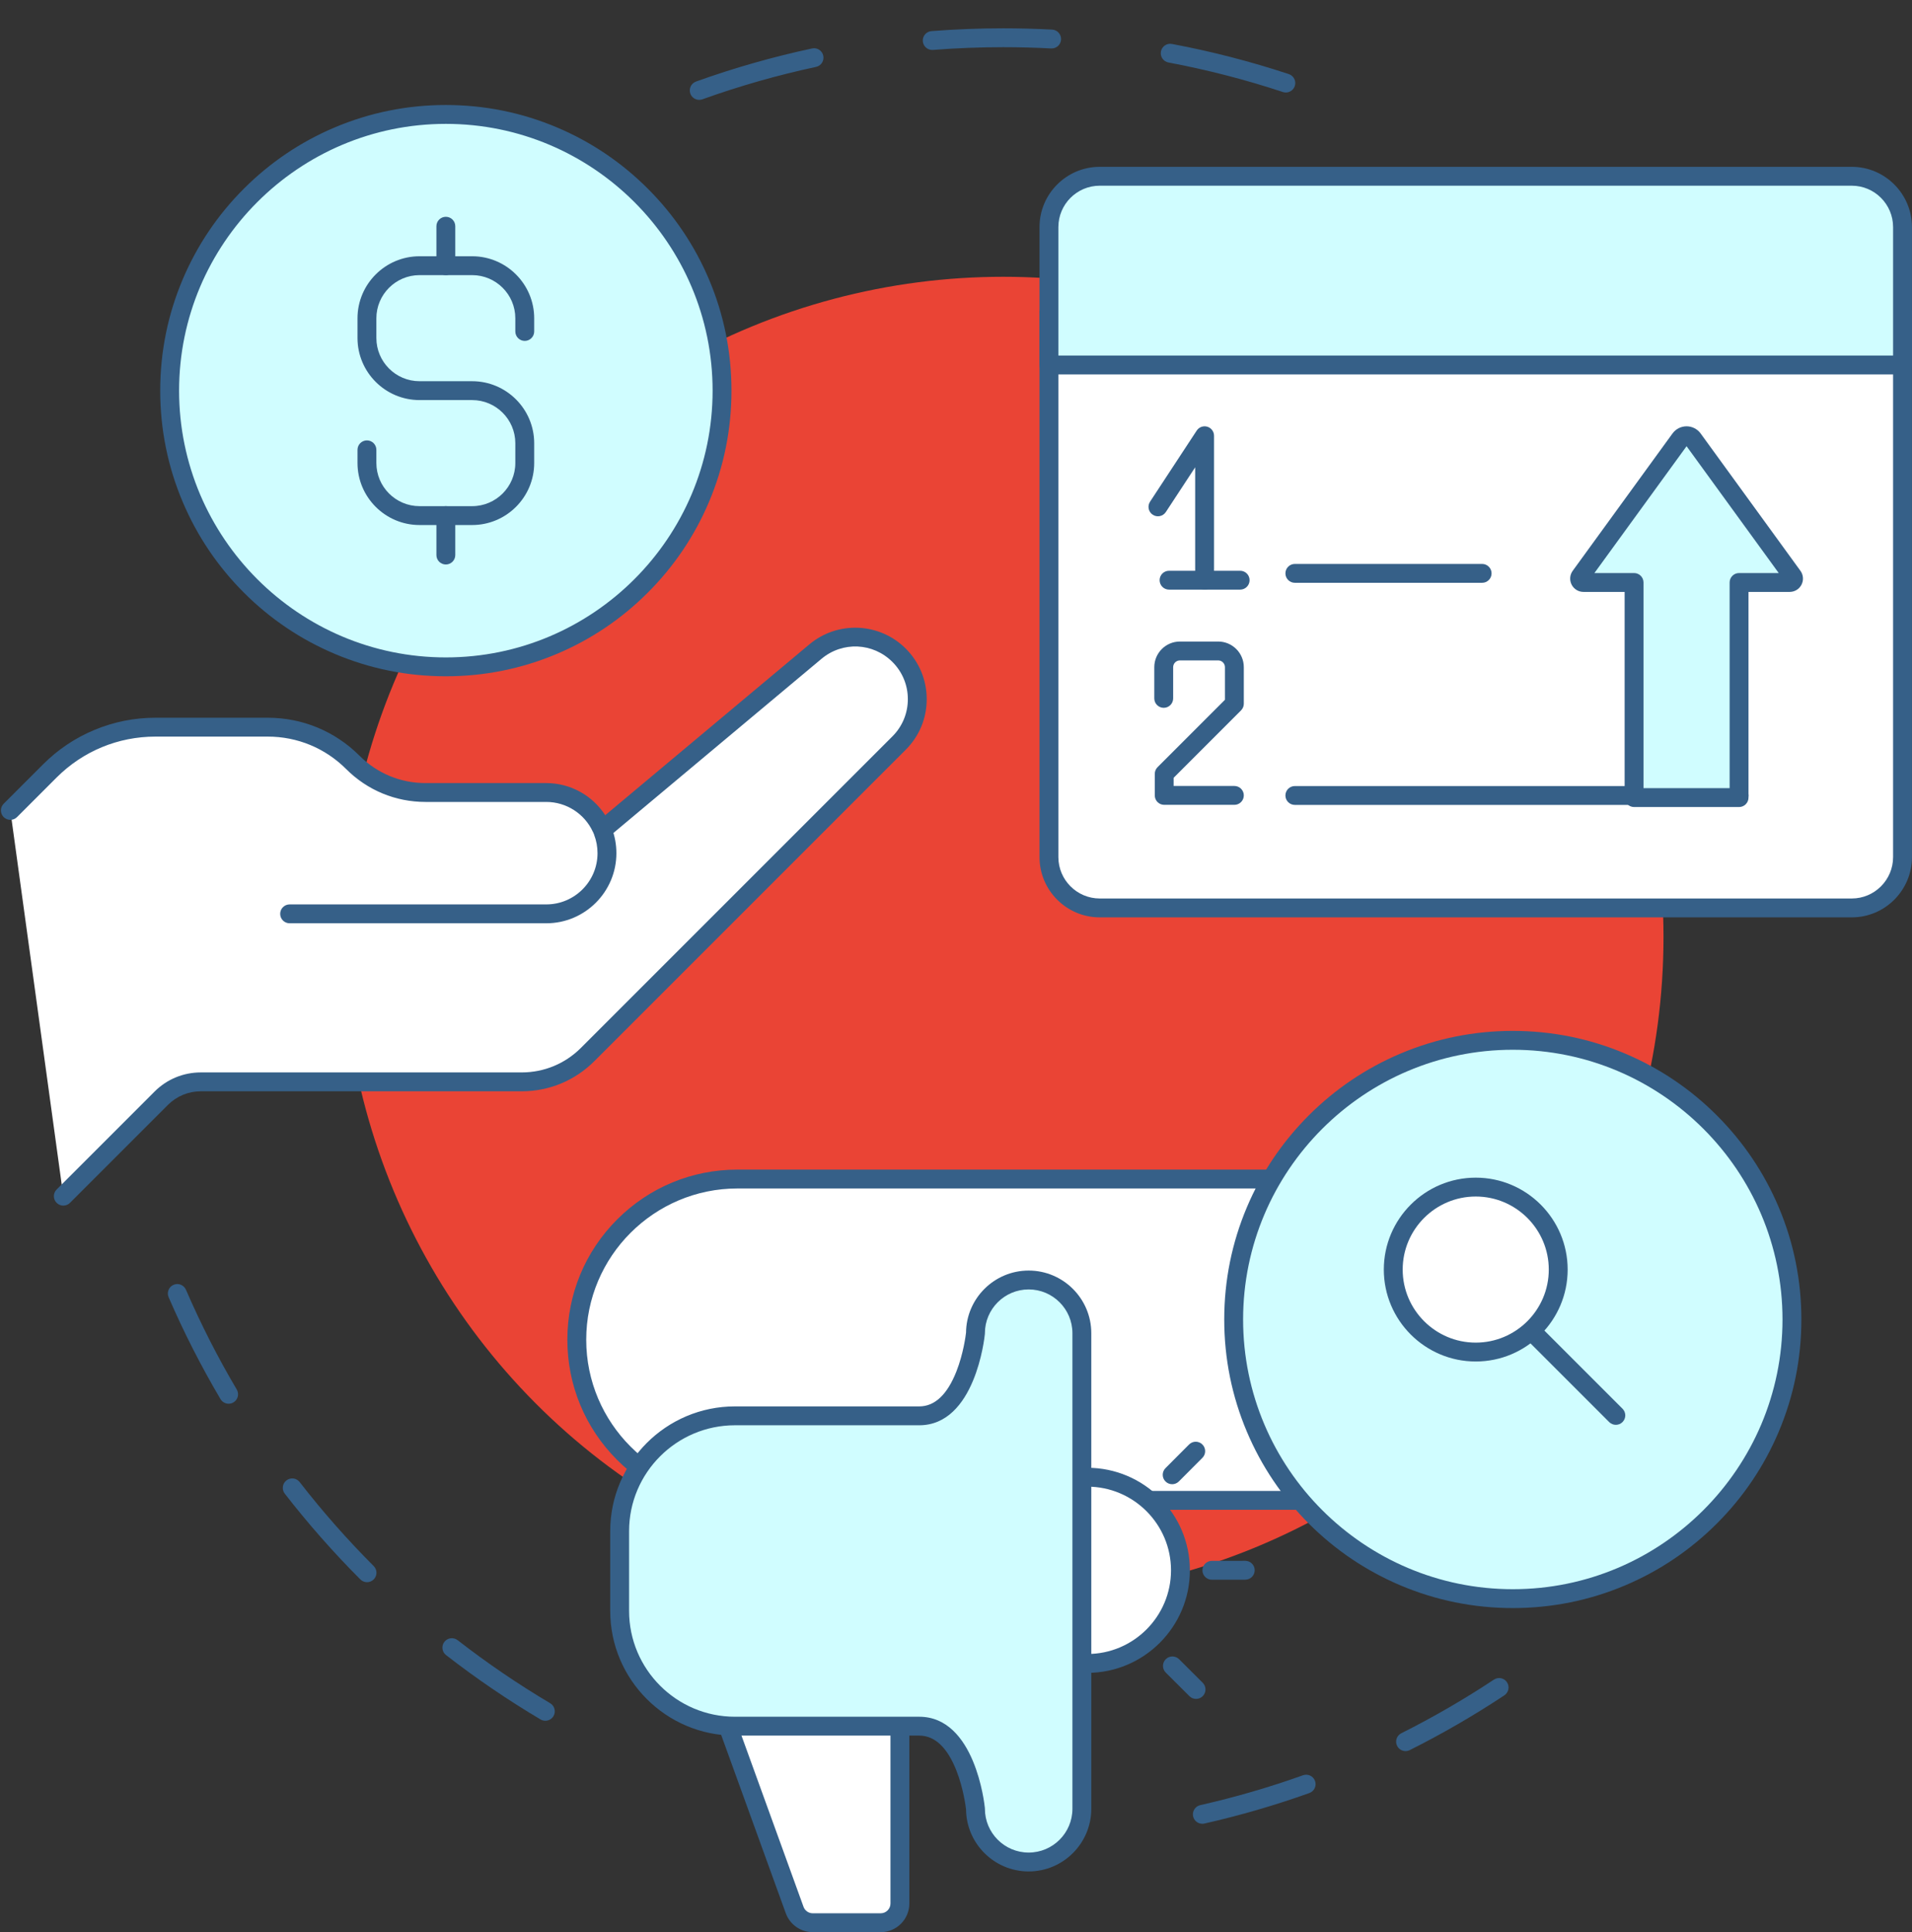 <?xml version="1.0" encoding="UTF-8" standalone="no"?><svg xmlns="http://www.w3.org/2000/svg" xmlns:xlink="http://www.w3.org/1999/xlink" fill="#000000" height="2457.4" preserveAspectRatio="xMidYMid meet" version="1" viewBox="783.5 753.3 2431.9 2457.4" width="2431.9" zoomAndPan="magnify"><rect x="783.5" y="753.3" width="2431.9" height="2457.4" fill="#333333" stroke="none"/><g><g><g id="change1_12"><path d="M1477.13,2941.837c-2.081,0-4.188-0.541-6.107-1.679c-41.546-24.624-81.982-52.164-120.184-81.854 c-5.233-4.066-6.178-11.605-2.111-16.838c4.067-5.234,11.605-6.18,16.839-2.111c37.411,29.074,77.009,56.043,117.693,80.156 c5.702,3.379,7.584,10.74,4.205,16.441C1485.223,2939.735,1481.229,2941.837,1477.13,2941.837z M1250.328,2765.59 c-3.073,0-6.146-1.173-8.489-3.519c-34.173-34.204-66.518-70.906-96.134-109.085c-4.063-5.237-3.11-12.775,2.126-16.837 c5.236-4.063,12.775-3.11,16.837,2.126c29.005,37.391,60.682,73.335,94.15,106.833c4.684,4.688,4.681,12.286-0.008,16.971 C1256.467,2764.42,1253.397,2765.59,1250.328,2765.59z M1074.304,2538.625c-4.103,0-8.1-2.105-10.34-5.893 c-24.631-41.645-46.833-85.24-65.988-129.575c-2.628-6.084,0.173-13.146,6.257-15.775c6.083-2.631,13.146,0.172,15.775,6.256 c18.755,43.411,40.495,86.098,64.613,126.876c3.374,5.704,1.485,13.063-4.22,16.438 C1078.485,2538.086,1076.381,2538.625,1074.304,2538.625z" fill="#366088"/></g><g id="change1_13"><path d="M2312.757,3072.849c-5.484,0-10.435-3.783-11.694-9.357c-1.461-6.464,2.595-12.889,9.06-14.351 c44.119-9.973,88.076-22.75,130.65-37.978c6.235-2.229,13.108,1.017,15.34,7.258c2.232,6.24-1.018,13.108-7.258,15.34 c-43.482,15.554-88.379,28.604-133.441,38.79C2314.522,3072.752,2313.633,3072.849,2312.757,3072.849z M2571.259,2980.405 c-4.398,0-8.634-2.427-10.738-6.627c-2.969-5.926-0.572-13.136,5.353-16.104c40.395-20.241,80.014-43.178,117.758-68.173 c5.526-3.659,12.973-2.146,16.631,3.379c3.659,5.526,2.146,12.972-3.379,16.631c-38.545,25.525-79.005,48.949-120.258,69.62 C2574.899,2979.995,2573.064,2980.405,2571.259,2980.405z" fill="#366088"/></g><g id="change1_14"><path d="M1672.845,880.318c-4.921,0-9.535-3.05-11.294-7.947c-2.24-6.238,1-13.11,7.238-15.35 c48.02-17.245,97.678-31.408,147.597-42.095c6.482-1.389,12.859,2.742,14.246,9.222c1.388,6.48-2.741,12.859-9.222,14.246 c-48.875,10.464-97.495,24.33-144.51,41.215C1675.561,880.09,1674.191,880.318,1672.845,880.318z M2418.974,870.937 c-1.249,0-2.52-0.197-3.771-0.61c-47.416-15.683-96.375-28.314-145.519-37.542c-6.514-1.223-10.802-7.495-9.579-14.008 c1.224-6.514,7.497-10.803,14.009-9.58c50.191,9.425,100.196,22.325,148.626,38.343c6.292,2.081,9.706,8.869,7.624,15.161 C2428.697,867.743,2424.008,870.937,2418.974,870.937z M1969.185,816.823c-6.204,0-11.459-4.776-11.95-11.066 c-0.516-6.607,4.421-12.382,11.029-12.898c30.149-2.355,60.846-3.549,91.233-3.549c0.005,0,0.008,0,0.014,0 c20.689,0,41.622,0.554,62.215,1.646c6.618,0.352,11.698,6.001,11.348,12.619c-0.352,6.618-5.983,11.689-12.619,11.348 c-20.171-1.07-40.676-1.613-60.943-1.613c-0.004,0-0.011,0-0.015,0c-29.768,0-59.831,1.169-89.363,3.476 C1969.814,816.811,1969.498,816.823,1969.185,816.823z" fill="#366088"/></g><g id="change2_1"><circle cx="2059.51" cy="1945.145" fill="#ea4435" r="839.822"/></g></g><g><g><g><g id="change3_6"><path d="M796.654,1784.042l50.273-50.273c35.622-35.621,83.935-55.633,134.313-55.633h142.807 c40.615,0,79.566,16.133,108.284,44.852l0,0c24.491,24.491,57.706,38.248,92.34,38.248h153.662 c31.218,0,58.105,18.538,70.256,45.206l4.353-0.386l267.718-224.042c31.342-26.229,77.526-24.182,106.426,4.717l0,0 c30.812,30.812,30.812,80.767,0,111.58l-396.174,396.174c-22.263,22.263-52.459,34.771-83.945,34.771H1038.91 c-18.89,0-37.009,7.505-50.366,20.863l-124.527,124.527L796.654,1784.042z" fill="#ffffff"/></g><g id="change1_23"><path d="M864.017,2286.645c-3.071,0-6.142-1.171-8.485-3.515c-4.686-4.687-4.686-12.285,0-16.971 l124.527-124.526c15.72-15.72,36.621-24.378,58.852-24.378h408.058c28.505,0,55.304-11.1,75.46-31.255l396.174-396.174 c12.636-12.636,19.594-29.436,19.594-47.305c0-17.869-6.958-34.669-19.594-47.304c-24.679-24.679-63.473-26.399-90.239-4 l-267.718,224.042c-1.88,1.574-4.198,2.534-6.641,2.75l-4.353,0.386c-5.063,0.453-9.87-2.347-11.98-6.978 c-10.568-23.194-33.859-38.181-59.336-38.181h-153.662c-38.086,0-73.894-14.832-100.825-41.763 c-26.657-26.657-62.099-41.338-99.799-41.338H981.24c-47.531,0-92.217,18.509-125.827,52.119l-50.273,50.273 c-4.685,4.687-12.284,4.687-16.971,0c-4.686-4.687-4.686-12.284,0-16.971l50.273-50.273 c18.848-18.848,40.891-33.576,65.516-43.776c24.625-10.2,50.627-15.372,77.282-15.372h142.808 c44.11,0,85.58,17.177,116.77,48.367c22.398,22.398,52.179,34.733,83.854,34.733h153.662c30.497,0,58.704,15.697,74.965,40.874 l259.661-217.299c17.464-14.615,39.611-22.104,62.362-21.1c22.75,1.009,44.147,10.432,60.25,26.535 c17.168,17.168,26.624,39.995,26.624,64.275c0,24.28-9.455,47.107-26.624,64.276l-396.174,396.174 c-24.689,24.688-57.515,38.285-92.431,38.285H1038.91c-15.82,0-30.694,6.161-41.881,17.348L872.502,2283.13 C870.159,2285.473,867.088,2286.645,864.017,2286.645z" fill="#366088"/></g></g><g id="change1_16"><path d="M1478.334,1927.567h-326.469c-6.627,0-12-5.373-12-12s5.373-12,12-12h326.469 c35.932,0,65.165-29.233,65.165-65.165c0-8.051-1.447-15.906-4.302-23.346c-2.374-6.188,0.717-13.128,6.905-15.502 c6.188-2.375,13.128,0.717,15.502,6.905c3.912,10.194,5.895,20.942,5.895,31.944 C1567.499,1887.567,1527.5,1927.567,1478.334,1927.567z" fill="#366088"/></g></g><g><g><g id="change4_4"><circle cx="1350.579" cy="1250.136" fill="#d0fdff" r="351.294" transform="rotate(-45.001 1350.57 1250.158)"/></g><g id="change1_7"><path d="M1350.579,1613.431c-49.039,0-96.618-9.607-141.415-28.554 c-43.262-18.299-82.113-44.492-115.474-77.852c-33.36-33.361-59.553-72.211-77.852-115.474 c-18.947-44.797-28.554-92.375-28.554-141.415s9.607-96.618,28.554-141.415c18.299-43.262,44.492-82.113,77.852-115.474 c33.361-33.36,72.211-59.553,115.474-77.852c44.797-18.947,92.375-28.554,141.415-28.554s96.618,9.607,141.415,28.554 c43.262,18.299,82.113,44.492,115.474,77.852c33.36,33.361,59.553,72.211,77.852,115.474 c18.947,44.797,28.554,92.375,28.554,141.415s-9.607,96.618-28.554,141.415c-18.299,43.262-44.492,82.113-77.852,115.474 c-33.361,33.36-72.211,59.553-115.474,77.852C1447.196,1603.824,1399.618,1613.431,1350.579,1613.431z M1350.579,910.842 c-187.087,0-339.294,152.207-339.294,339.294s152.207,339.294,339.294,339.294s339.294-152.207,339.294-339.294 S1537.666,910.842,1350.579,910.842z" fill="#366088"/></g></g><g fill="#366088" id="change1_19"><path d="M1384.035,1421.055h-66.913c-43.513,0-78.913-35.4-78.913-78.913v-16.729c0-6.627,5.373-12,12-12 s12,5.373,12,12v16.729c0,30.279,24.634,54.913,54.913,54.913h66.913c30.279,0,54.913-24.634,54.913-54.913v-25.093 c0-30.279-24.634-54.913-54.913-54.913h-66.913c-43.513,0-78.913-35.4-78.913-78.913v-25.093 c0-43.513,35.4-78.913,78.913-78.913h66.913c43.513,0,78.913,35.4,78.913,78.913v16.729c0,6.627-5.373,12-12,12s-12-5.373-12-12 v-16.729c0-30.279-24.634-54.913-54.913-54.913h-66.913c-30.279,0-54.913,24.634-54.913,54.913v25.093 c0,30.279,24.634,54.913,54.913,54.913h66.913c43.513,0,78.913,35.4,78.913,78.913v25.093 C1462.948,1385.655,1427.548,1421.055,1384.035,1421.055z"/><path d="M1350.579,1103.217c-6.627,0-12-5.373-12-12v-50.185c0-6.627,5.373-12,12-12s12,5.373,12,12 v50.185C1362.579,1097.845,1357.206,1103.217,1350.579,1103.217z"/><path d="M1350.579,1471.24c-6.627,0-12-5.373-12-12v-50.185c0-6.627,5.373-12,12-12s12,5.373,12,12 v50.185C1362.579,1465.867,1357.206,1471.24,1350.579,1471.24z"/></g></g></g><g><g><g id="change3_8"><path d="M3203.345,1151.026v692.369c0,35.694-28.879,64.64-64.571,64.64h-956.461 c-35.694,0-64.643-28.946-64.643-64.64v-692.369H3203.345z" fill="#ffffff"/></g><g id="change1_8"><path d="M3138.774,1920.035h-956.461c-42.261,0-76.643-34.38-76.643-76.64v-692.369 c0-6.627,5.373-12,12-12h1085.675c6.628,0,12,5.373,12,12v692.369C3215.346,1885.654,3180.996,1920.035,3138.774,1920.035z M2129.671,1163.026v680.369c0,29.025,23.615,52.64,52.643,52.64h956.461c28.988,0,52.571-23.614,52.571-52.64v-680.369H2129.671 z" fill="#366088"/></g></g><g><g id="change4_2"><path d="M3203.345,1042.119v175.374H2117.67v-175.374c0-35.694,28.949-64.64,64.643-64.64h956.461 C3174.467,977.479,3203.345,1006.424,3203.345,1042.119z" fill="#d0fdff"/></g><g id="change1_17"><path d="M3203.346,1229.493H2117.671c-6.627,0-12-5.373-12-12v-175.374 c0-42.259,34.382-76.64,76.643-76.64h956.461c42.222,0,76.571,34.38,76.571,76.64v175.374 C3215.346,1224.12,3209.974,1229.493,3203.346,1229.493z M2129.671,1205.493h1061.675v-163.374 c0-29.026-23.583-52.64-52.571-52.64h-956.461c-29.027,0-52.643,23.614-52.643,52.64V1205.493z" fill="#366088"/></g></g><g><g fill="#366088" id="change1_11"><path d="M2315.652,1503.21c-6.627,0-12-5.373-12-12v-143.551l-37.319,56.868 c-3.637,5.541-11.076,7.084-16.616,3.449c-5.541-3.636-7.085-11.076-3.448-16.617l59.352-90.441 c2.909-4.434,8.384-6.433,13.468-4.914c5.082,1.519,8.564,6.193,8.564,11.498v183.709 C2327.652,1497.837,2322.279,1503.21,2315.652,1503.21z"/><path d="M2360.873,1503.21h-90.441c-6.627,0-12-5.373-12-12s5.373-12,12-12h90.441 c6.627,0,12,5.373,12,12S2367.5,1503.21,2360.873,1503.21z"/></g><g id="change1_1"><path d="M2353.514,1776.927h-89.238c-6.627,0-12-5.373-12-12v-27.387c0-3.183,1.265-6.235,3.515-8.485 l85.724-85.724v-41.495c0-4.751-3.865-8.617-8.617-8.617h-48.62c-4.752,0-8.617,3.866-8.617,8.617v39.696c0,6.627-5.372,12-12,12 c-6.627,0-12-5.373-12-12v-39.696c0-17.985,14.632-32.617,32.617-32.617h48.62c17.985,0,32.617,14.632,32.617,32.617v46.466 c0,3.183-1.265,6.235-3.515,8.485l-85.724,85.724v10.417h77.238c6.627,0,12,5.373,12,12S2360.141,1776.927,2353.514,1776.927z" fill="#366088"/></g><g id="change1_2"><path d="M2668.648,1494.532h-238.205c-6.627,0-12-5.373-12-12s5.373-12,12-12h238.205 c6.627,0,12,5.373,12,12S2675.275,1494.532,2668.648,1494.532z" fill="#366088"/></g><g id="change1_3"><path d="M2995.44,1777.02h-564.997c-6.628,0-12-5.373-12-12s5.372-12,12-12h564.997 c6.627,0,12,5.373,12,12S3002.067,1777.02,2995.44,1777.02z" fill="#366088"/></g><g><g id="change4_1"><path d="M2861.903,1767.712v-273.584h-64.348c-4.019,0-6.342-4.559-3.979-7.81l126.907-174.645 c4.042-5.562,12.335-5.562,16.377,0l126.907,174.645c2.363,3.251,0.04,7.81-3.979,7.81h-64.348v273.584H2861.903z" fill="#d0fdff"/></g><g id="change1_10"><path d="M2995.44,1779.711h-133.538c-6.627,0-12-5.373-12-12v-261.584h-52.348 c-6.395,0-12.171-3.54-15.074-9.237c-2.903-5.698-2.372-12.452,1.388-17.626l126.907-174.646 c4.149-5.709,10.839-9.118,17.896-9.118s13.747,3.409,17.896,9.118l126.907,174.645c3.759,5.175,4.291,11.929,1.388,17.626 c-2.903,5.698-8.68,9.238-15.075,9.238h-52.348v261.584C3007.44,1774.339,3002.068,1779.711,2995.44,1779.711z M2873.902,1755.711h109.538v-261.584c0-6.627,5.373-12,12-12h50.449l-117.218-161.31l-117.218,161.31h50.448 c6.627,0,12,5.373,12,12V1755.711z" fill="#366088"/></g></g></g></g><g><g><g><g id="change3_2"><path d="M2689.005,2252.849c-85.962,0-881.551,0-967.521,0c-112.862,0-204.355,91.493-204.355,204.354 c0,112.862,91.493,204.354,204.355,204.354c85.97,0,881.559,0,967.521,0c112.862,0,204.354-91.493,204.354-204.354 C2893.358,2344.341,2801.866,2252.849,2689.005,2252.849z" fill="#ffffff"/></g><g id="change1_18"><path d="M2689.005,2673.558h-967.521c-57.791,0-112.122-22.505-152.986-63.369 s-63.369-95.195-63.369-152.985c0-57.791,22.505-112.122,63.369-152.986c40.864-40.864,95.196-63.369,152.986-63.369h967.521 c57.79,0,112.121,22.505,152.985,63.369c40.863,40.864,63.368,95.195,63.368,152.986c0,57.79-22.505,112.121-63.368,152.985 C2801.126,2651.053,2746.795,2673.558,2689.005,2673.558z M1721.484,2264.849c-106.065,0-192.355,86.29-192.355,192.354 s86.291,192.354,192.355,192.354h967.521c106.064,0,192.354-86.29,192.354-192.354s-86.289-192.354-192.354-192.354H1721.484z" fill="#366088"/></g></g><g><g><g id="change4_5"><circle cx="2707.66" cy="2431.469" fill="#d0fdff" r="355.037" transform="rotate(-45.001 2707.645 2431.512)"/></g><g id="change1_24"><path d="M2707.66,2798.506c-49.545,0-97.613-9.706-142.871-28.849 c-43.708-18.486-82.959-44.949-116.663-78.653s-60.168-72.956-78.654-116.664c-19.143-45.257-28.849-93.326-28.849-142.871 s9.706-97.613,28.849-142.871c18.486-43.708,44.95-82.959,78.654-116.663c33.704-33.705,72.955-60.167,116.663-78.654 c45.258-19.143,93.326-28.849,142.871-28.849c49.544,0,97.613,9.706,142.871,28.849c43.707,18.487,82.959,44.95,116.663,78.654 c33.704,33.704,60.167,72.955,78.653,116.663c19.143,45.258,28.849,93.327,28.849,142.871s-9.706,97.613-28.849,142.871 c-18.486,43.708-44.949,82.959-78.653,116.664c-33.704,33.704-72.956,60.167-116.663,78.653 C2805.273,2788.8,2757.204,2798.506,2707.66,2798.506z M2707.66,2088.432c-189.151,0-343.037,153.886-343.037,343.037 c0,189.151,153.886,343.037,343.037,343.037c189.15,0,343.036-153.886,343.036-343.037 C3050.696,2242.318,2896.811,2088.432,2707.66,2088.432z" fill="#366088"/></g></g><g><g><g id="change3_9"><circle cx="2660.508" cy="2367.997" fill="#ffffff" r="104.911"/></g><g id="change1_9"><path d="M2660.508,2484.908c-64.465,0-116.911-52.446-116.911-116.911s52.446-116.911,116.911-116.911 s116.911,52.446,116.911,116.911S2724.973,2484.908,2660.508,2484.908z M2660.508,2275.086 c-51.231,0-92.911,41.68-92.911,92.911c0,51.231,41.68,92.911,92.911,92.911s92.911-41.68,92.911-92.911 C2753.419,2316.766,2711.739,2275.086,2660.508,2275.086z" fill="#366088"/></g></g><g id="change1_4"><path d="M2838.723,2565.453c-3.071,0-6.142-1.171-8.485-3.515l-105.803-105.804 c-4.687-4.687-4.687-12.284,0-16.971c4.687-4.686,12.284-4.686,16.971,0l105.803,105.804c4.687,4.687,4.687,12.284,0,16.971 C2844.865,2564.281,2841.793,2565.453,2838.723,2565.453z" fill="#366088"/></g></g></g></g><g><g><g id="change3_3"><path d="M2166.523,2632.081c65.397,0,118.404,53.01,118.404,118.405 c0,65.399-53.007,118.423-118.404,118.423V2632.081z" fill="#ffffff"/></g><g id="change1_20"><path d="M2166.522,2880.908c-6.627,0-12-5.372-12-12c0-6.627,5.373-12,12-12 c58.672,0,106.404-47.741,106.404-106.423c0-58.672-47.732-106.404-106.404-106.404c-6.627,0-12-5.373-12-12s5.373-12,12-12 c71.905,0,130.404,58.499,130.404,130.404C2296.927,2822.4,2238.428,2880.908,2166.522,2880.908z" fill="#366088"/></g></g><g><g id="change3_4"><path d="M1928.102,2948.711v225.544c0,13.495-10.94,24.435-24.435,24.435h-86.449 c-10.285,0-19.47-6.441-22.974-16.112l-84.732-233.868H1928.102z" fill="#ffffff"/></g><g id="change1_21"><path d="M1903.667,3210.69h-86.449c-15.284,0-29.05-9.654-34.256-24.024l-84.731-233.867 c-2.258-6.231,0.963-13.112,7.195-15.37c6.232-2.259,13.112,0.963,15.37,7.194l84.731,233.868 c1.777,4.904,6.475,8.199,11.691,8.199h86.449c6.856,0,12.435-5.578,12.435-12.435v-225.545c0-6.627,5.373-12,12-12 s12,5.373,12,12v225.545C1940.102,3194.346,1923.757,3210.69,1903.667,3210.69z" fill="#366088"/></g></g><g><g id="change4_3"><path d="M2091.875,2381.256c-37.372,0-67.659,30.289-67.659,67.658c0,0-10.537,105.101-71.533,105.101 h-234.425c-80.976,0-146.612,65.64-146.612,146.595v101.491c0,80.974,65.636,146.614,146.612,146.614h234.425 c60.997,0,71.533,105.091,71.533,105.091c0,37.357,30.287,67.659,67.659,67.659c37.371,0,67.658-30.302,67.658-67.659v-604.893 C2159.533,2411.545,2129.246,2381.256,2091.875,2381.256z" fill="#d0fdff"/></g><g id="change1_5"><path d="M2091.875,3133.467c-43.693,0-79.283-35.365-79.655-78.973 c-0.429-3.693-3.367-26.755-12.233-49.272c-11.626-29.532-27.542-44.506-47.304-44.506h-234.425 c-87.459,0-158.612-71.153-158.612-158.613v-101.491c0-87.45,71.153-158.596,158.612-158.596h234.425 c19.762,0,35.677-14.976,47.304-44.51c8.862-22.51,11.801-45.563,12.233-49.28c0.372-43.606,35.962-78.969,79.655-78.969 c43.924,0,79.658,35.734,79.658,79.658v604.892C2171.533,3097.731,2135.799,3133.467,2091.875,3133.467z M1718.258,2566.016 c-74.225,0-134.612,60.379-134.612,134.596v101.491c0,74.226,60.387,134.613,134.612,134.613h234.425 c71.037,0,83,111.161,83.474,115.894c0.04,0.397,0.06,0.798,0.06,1.197c0,30.691,24.968,55.66,55.658,55.66 s55.658-24.969,55.658-55.66v-604.892c0-30.69-24.968-55.658-55.658-55.658s-55.658,24.968-55.658,55.658 c0,0.4-0.02,0.799-0.06,1.197c-0.475,4.732-12.438,115.904-83.474,115.904H1718.258z M2024.217,2448.915h0.01H2024.217z" fill="#366088"/></g></g><g><g id="change3_1"><path d="M2324.893,2750.462l42.459-0.055L2324.893,2750.462z" fill="#ffffff"/></g><g id="change1_15"><path d="M2324.894,2762.462c-6.62,0-11.991-5.362-12-11.984c-0.009-6.627,5.356-12.007,11.984-12.016 l42.459-0.056c0.005,0,0.011,0,0.016,0c6.62,0,11.991,5.362,12,11.984c0.009,6.627-5.356,12.007-11.984,12.016l-42.459,0.056 C2324.904,2762.462,2324.898,2762.462,2324.894,2762.462z" fill="#366088"/></g></g><g><g id="change3_7"><path d="M2274.722,2872.055l30.067,29.977L2274.722,2872.055z" fill="#ffffff"/></g><g id="change1_6"><path d="M2304.789,2914.031c-3.065,0-6.13-1.167-8.473-3.502l-30.067-29.977 c-4.693-4.679-4.705-12.277-0.025-16.971c4.679-4.693,12.276-4.705,16.971-0.025l30.067,29.977 c4.693,4.679,4.705,12.277,0.025,16.971C2310.943,2912.854,2307.866,2914.031,2304.789,2914.031z" fill="#366088"/></g></g><g><g id="change3_5"><path d="M2304.37,2598.944l-29.977,30.057L2304.37,2598.944z" fill="#ffffff"/></g><g id="change1_22"><path d="M2274.394,2641.001c-3.066,0-6.132-1.167-8.474-3.504c-4.692-4.68-4.703-12.277-0.023-16.97 l29.978-30.057c4.681-4.693,12.279-4.704,16.97-0.022c4.692,4.68,4.703,12.277,0.023,16.97l-29.978,30.057 C2280.546,2639.825,2277.47,2641.001,2274.394,2641.001z" fill="#366088"/></g></g></g></g></g></svg>